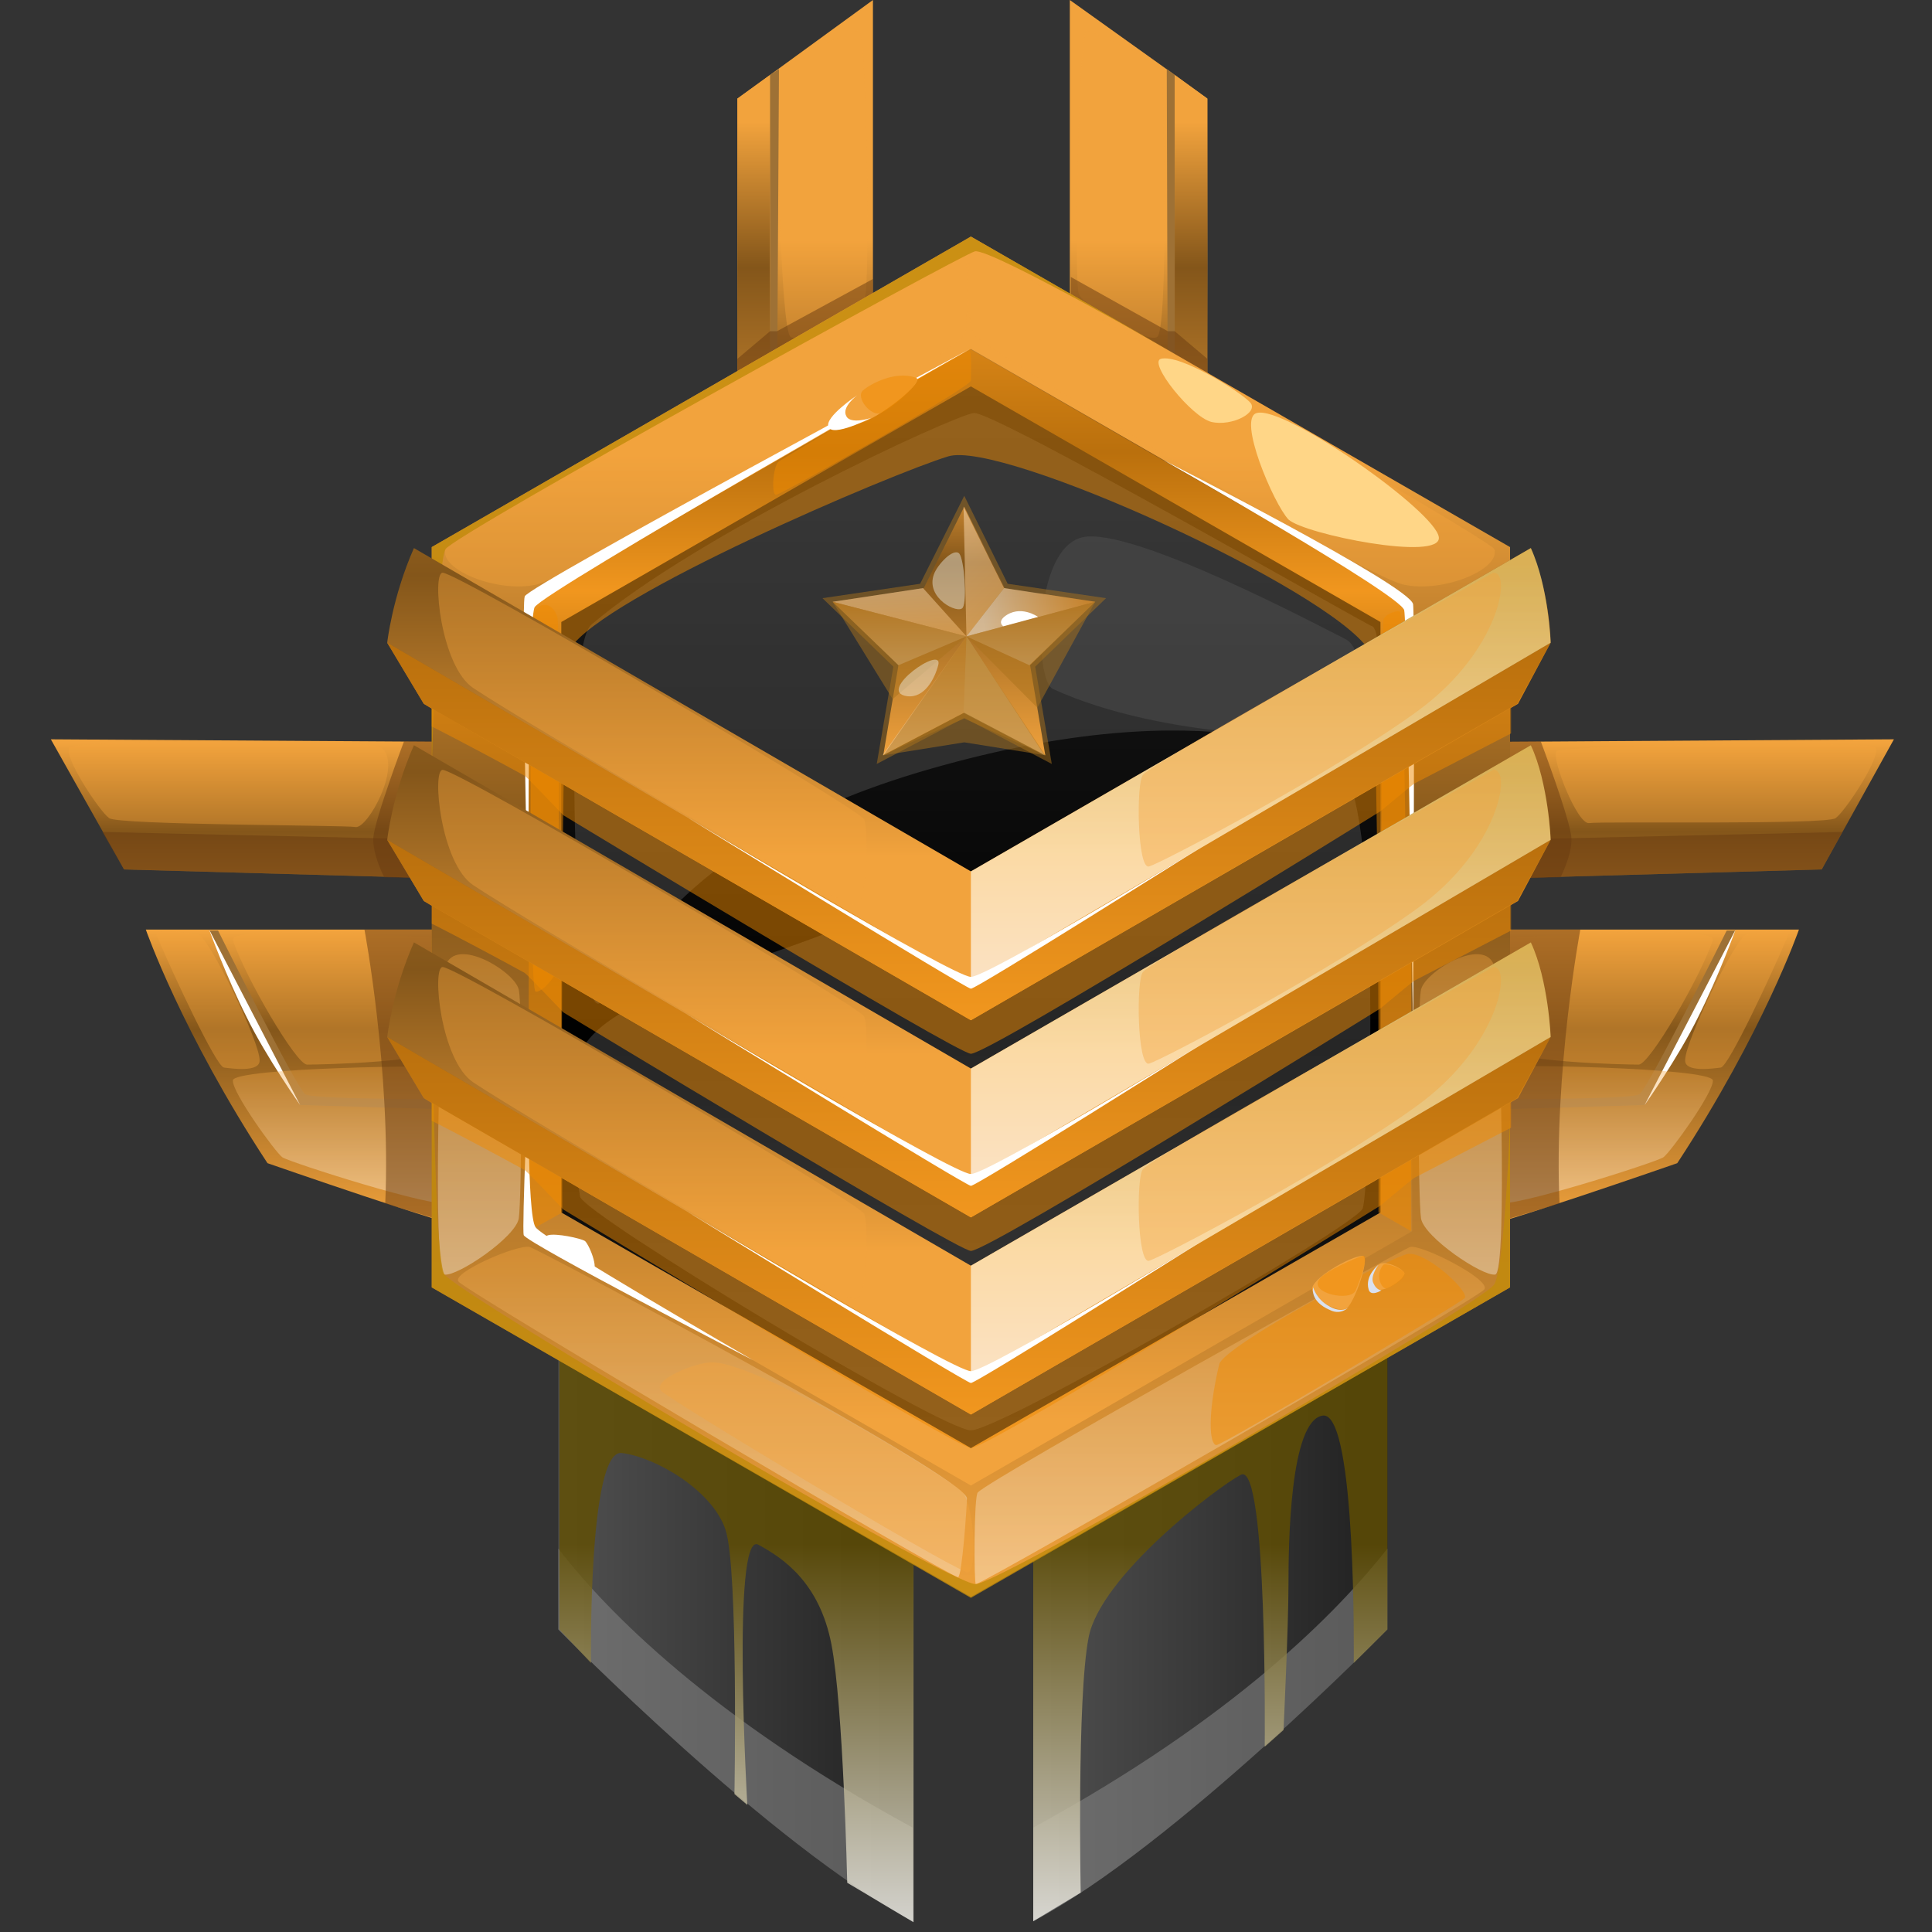 <svg width="114" height="114" viewBox="0 0 114 114" fill="none" xmlns="http://www.w3.org/2000/svg">
<rect x="0" y="0" width="114" height="114" fill="#333333" stroke="none"/>
<path d="M53.844 85.852V113.364C45.497 108.943 32.946 96.147 32.946 96.147V77.127L53.844 85.852Z" fill="url(#paint0_linear_350_8712)"/>
<path opacity="0.6" d="M53.844 107.838V113.364C45.497 108.943 32.946 96.147 32.946 96.147V91.377C35.807 95.1 41.994 101.382 53.844 107.838Z" fill="#818181"/>
<path d="M60.967 85.852V113.364C69.314 108.943 81.865 96.147 81.865 96.147V77.127L60.967 85.852Z" fill="url(#paint1_linear_350_8712)"/>
<path opacity="0.6" d="M60.967 107.838V113.364C69.314 108.943 81.865 96.147 81.865 96.147V91.377C78.946 95.1 72.817 101.382 60.967 107.838Z" fill="#818181"/>
<path opacity="0.8" d="M34.873 98.125C34.873 98.125 34.698 85.503 36.682 85.736C38.667 85.968 42.053 87.946 42.812 90.273C43.571 92.541 43.337 105.861 43.337 105.861L44.096 106.501C44.096 106.501 43.162 90.33 44.738 91.144C46.256 91.959 48.358 93.413 49.058 97.019C49.758 100.626 49.992 111.095 49.992 111.095L53.903 113.422V85.852L33.005 77.127V96.147L34.873 98.125Z" fill="url(#paint2_linear_350_8712)"/>
<path opacity="0.8" d="M79.88 98.125C79.88 98.125 80.055 83.351 78.071 83.525C76.086 83.758 76.028 91.261 76.028 93.529C76.028 95.914 75.736 102.08 75.736 102.08L74.626 103.068C74.626 103.068 74.802 86.259 73.225 87.015C71.708 87.829 64.936 93.006 64.236 96.612C63.535 100.218 63.769 111.677 63.769 111.677L60.967 113.364V85.852L81.865 77.127V96.147L79.88 98.125Z" fill="url(#paint3_linear_350_8712)"/>
<path d="M65.811 43.915L111.753 43.624L107.492 51.302L68.205 52.407L65.811 43.915Z" fill="url(#paint4_linear_350_8712)"/>
<path opacity="0.5" d="M67.855 50.022L108.717 49.091L107.491 51.301L68.205 52.407L67.855 50.022Z" fill="#693B11"/>
<path opacity="0.4" d="M91.847 44.322C91.497 44.671 93.073 48.684 93.773 48.568C94.416 48.452 107.725 48.684 108.309 48.277C108.893 47.87 111.111 44.496 110.644 44.089C110.119 43.682 92.197 43.973 91.847 44.322Z" fill="#F2A33D"/>
<path opacity="0.5" d="M90.913 43.74C90.913 43.74 92.664 48.393 92.723 49.44C92.781 50.429 92.08 51.767 92.08 51.767L68.205 52.407L65.87 43.915L90.913 43.74Z" fill="#693B11"/>
<path d="M48.941 43.915L3 43.624L7.32 51.302L46.606 52.407L48.941 43.915Z" fill="url(#paint5_linear_350_8712)"/>
<path opacity="0.5" d="M46.956 50.022L6.035 49.091L7.319 51.301L46.606 52.407L46.956 50.022Z" fill="#693B11"/>
<path opacity="0.4" d="M22.555 44.147C23.723 45.252 21.68 48.917 20.979 48.8C20.337 48.684 7.028 48.684 6.444 48.277C5.86 47.87 3.642 44.496 4.109 44.089C4.634 43.682 21.913 43.508 22.555 44.147Z" fill="#F2A33D"/>
<path opacity="0.5" d="M23.84 43.74C23.84 43.74 22.088 48.393 22.03 49.44C21.971 50.429 22.672 51.767 22.672 51.767L46.547 52.407L48.882 43.915L23.84 43.74Z" fill="#693B11"/>
<path d="M28.334 42.461L26.116 35.364L28.334 32.572L43.512 23.441V5.817L45.438 4.421L51.509 0V30.13L28.334 42.461Z" fill="url(#paint6_linear_350_8712)"/>
<path d="M26.116 35.364L45.438 24.313V4.421L43.512 5.817V23.441L28.334 32.572L26.116 35.364Z" fill="url(#paint7_linear_350_8712)"/>
<path opacity="0.4" d="M45.906 4.42C45.789 5.526 46.023 19.602 46.665 19.892C47.307 20.241 50.751 18.322 51.043 17.508C51.335 16.752 51.16 1.745 50.693 1.803C50.167 1.861 45.964 3.606 45.906 4.42Z" fill="#F2A33D"/>
<path opacity="0.37" d="M46.022 24.604C44.271 26 27.109 35.364 26.875 36.004C26.583 36.761 28.86 40.425 29.969 40.134C31.078 39.843 51.51 28.268 51.568 27.745C51.626 27.221 51.684 24.197 51.159 24.022C50.634 23.731 46.664 24.08 46.022 24.604Z" fill="url(#paint8_linear_350_8712)"/>
<path d="M26.116 36.004L45.847 24.546L45.964 4.072L45.438 4.421V24.313L26.116 35.364V36.004Z" fill="#9E7135"/>
<path opacity="0.4" d="M43.746 23.673C42.637 23.731 28.568 32.747 28.568 32.98C28.568 33.212 26.116 34.783 26.7 34.724C27.284 34.666 45.03 24.72 45.088 24.371C45.088 24.022 44.33 23.615 43.746 23.673Z" fill="#F2A33D"/>
<path opacity="0.4" d="M26.116 36.004C26.116 36.004 35.456 31.293 40.243 28.326C45.03 25.302 46.022 24.662 46.022 24.662L26.116 36.004Z" fill="#F2A33D"/>
<path opacity="0.5" d="M43.512 21.172L45.439 19.544H45.847L51.51 16.461V30.13L45.03 33.387L41.878 24.429L43.512 23.441V21.172Z" fill="#693B11"/>
<path d="M86.418 42.461L88.695 35.364L86.418 32.572L71.24 23.441V5.817L69.314 4.421L63.126 0V30.071L86.418 42.461Z" fill="url(#paint9_linear_350_8712)"/>
<path d="M88.695 35.364L69.314 24.313V4.421L71.241 5.817V23.441L86.418 32.572L88.695 35.364Z" fill="url(#paint10_linear_350_8712)"/>
<path opacity="0.4" d="M68.555 4.42C68.672 5.526 68.964 19.602 68.264 19.892C67.621 20.241 63.944 18.089 63.652 17.333C63.36 16.577 63.652 1.745 64.119 1.803C64.586 1.861 68.497 3.606 68.555 4.42Z" fill="#F2A33D"/>
<path opacity="0.37" d="M68.789 24.604C70.54 26 87.702 35.364 87.936 36.004C88.227 36.761 85.951 40.425 84.842 40.134C83.733 39.843 63.301 28.268 63.243 27.745C63.185 27.221 63.126 24.197 63.652 24.022C64.177 23.731 68.147 24.08 68.789 24.604Z" fill="url(#paint11_linear_350_8712)"/>
<path d="M88.694 36.004L68.905 24.546L68.847 4.072L69.314 4.421V24.313L88.694 35.364V36.004Z" fill="#9E7135"/>
<path opacity="0.4" d="M71.065 23.673C72.174 23.731 86.243 32.747 86.243 32.98C86.243 33.212 88.694 34.783 88.111 34.724C87.527 34.666 69.781 24.72 69.723 24.371C69.723 24.022 70.423 23.615 71.065 23.673Z" fill="#F2A33D"/>
<path opacity="0.4" d="M88.695 36.004C88.695 36.004 79.355 31.293 74.568 28.326C69.781 25.302 68.789 24.662 68.789 24.662L88.695 36.004Z" fill="#F2A33D"/>
<path opacity="0.5" d="M71.24 21.172L69.314 19.543H68.905L63.185 16.344V30.013L69.723 33.387L72.875 24.429L71.24 23.441V21.172Z" fill="#693B11"/>
<path d="M27.225 72.299C27.167 72.59 15.784 68.635 15.784 68.635C10.705 60.899 8.604 54.85 8.604 54.85H28.042L27.225 72.299Z" fill="url(#paint12_linear_350_8712)"/>
<path d="M12.34 54.85C12.34 54.85 16.893 64.214 17.71 65.203L27.517 65.494V64.854C27.517 64.854 18.528 64.912 18.002 64.563C17.477 64.156 12.865 54.908 12.865 54.908H12.34V54.85Z" fill="#9E7135"/>
<path d="M12.34 54.85L17.71 65.203C17.71 65.203 15.726 62.411 14.558 60.026C13.332 57.584 12.34 54.85 12.34 54.85Z" fill="white"/>
<path opacity="0.4" d="M13.741 55.489C14.5 57.7 17.477 62.818 18.119 62.818C18.762 62.818 25.942 62.702 26.642 61.655C27.284 60.608 27.868 55.606 27.284 55.489C26.642 55.373 13.391 54.442 13.741 55.489Z" fill="#F2A33D"/>
<path opacity="0.4" d="M9.246 55.199C10.18 57.409 12.749 62.935 13.216 62.993C13.683 63.051 15.317 63.284 15.317 62.586C15.375 61.539 12.34 55.315 11.698 55.141C11.056 55.082 9.013 54.675 9.246 55.199Z" fill="#F2A33D"/>
<path opacity="0.37" d="M13.741 63.749C13.683 64.447 16.251 67.995 16.66 68.286C17.069 68.577 25.825 71.369 26.409 70.961C26.992 70.554 27.284 63.225 26.817 62.993C26.292 62.818 13.8 62.993 13.741 63.749Z" fill="url(#paint13_linear_350_8712)"/>
<path opacity="0.5" d="M21.505 54.85C21.505 54.85 23.081 63.226 22.731 71.02L27.226 72.358L28.043 54.85H21.505Z" fill="#693B11"/>
<path d="M87.527 72.299C87.586 72.59 98.969 68.635 98.969 68.635C104.047 60.899 106.149 54.85 106.149 54.85H86.71L87.527 72.299Z" fill="url(#paint14_linear_350_8712)"/>
<path d="M102.413 54.85C102.413 54.85 97.859 64.214 97.042 65.203L87.235 65.494V64.854C87.235 64.854 96.225 64.912 96.75 64.563C97.276 64.156 101.887 54.908 101.887 54.908H102.413V54.85Z" fill="#9E7135"/>
<path d="M102.412 54.85L97.042 65.203C97.042 65.203 99.026 62.411 100.194 60.026C101.42 57.584 102.412 54.85 102.412 54.85Z" fill="white"/>
<path opacity="0.4" d="M101.069 55.489C100.31 57.7 97.333 62.818 96.692 62.818C96.049 62.818 88.869 62.702 88.169 61.655C87.526 60.608 86.943 55.606 87.526 55.489C88.11 55.373 101.362 54.442 101.069 55.489Z" fill="#F2A33D"/>
<path opacity="0.4" d="M105.506 55.199C104.572 57.409 102.003 62.934 101.537 62.993C101.07 63.051 99.435 63.284 99.435 62.586C99.377 61.539 102.412 55.315 103.055 55.14C103.755 55.082 105.74 54.675 105.506 55.199Z" fill="#F2A33D"/>
<path opacity="0.37" d="M101.07 63.749C101.129 64.447 98.56 67.995 98.152 68.286C97.743 68.576 88.987 71.368 88.403 70.961C87.819 70.554 87.527 63.225 87.994 62.992C88.461 62.76 100.954 62.992 101.07 63.749Z" fill="url(#paint15_linear_350_8712)"/>
<path opacity="0.5" d="M93.248 54.85C93.248 54.85 91.672 63.226 92.022 71.02L87.527 72.358L86.71 54.85H93.248Z" fill="#693B11"/>
<path d="M57.289 13.96L25.475 32.282V75.964L57.289 94.227L89.103 75.964V32.282L57.289 13.96Z" fill="url(#paint16_linear_350_8712)"/>
<path d="M31.195 72.648V35.597L57.289 20.591L83.324 35.597V72.648L57.289 87.655L31.195 72.648Z" fill="url(#paint17_linear_350_8712)"/>
<path d="M33.121 71.543V36.702L57.288 22.801L81.456 36.702V71.543L57.288 85.445L33.121 71.543Z" fill="url(#paint18_linear_350_8712)"/>
<path opacity="0.4" d="M26.292 32.398C25.883 33.561 29.269 35.016 31.662 34.492C33.997 33.968 56.413 20.881 56.938 19.718C57.114 19.369 57.114 14.832 56.938 14.832C56.18 14.832 26.467 31.816 26.292 32.398Z" fill="#F2A33D"/>
<path opacity="0.4" d="M88.169 32.398C88.577 33.561 85.192 35.016 82.799 34.492C80.406 33.968 58.223 20.765 57.464 19.718C57.055 19.195 56.938 14.832 57.464 14.832C58.281 14.832 87.936 31.816 88.169 32.398Z" fill="#F2A33D"/>
<path opacity="0.37" d="M26.233 57.235C26 58.514 25.474 75.091 26.233 75.208C26.992 75.324 30.436 72.998 30.611 71.892C30.787 70.787 30.845 59.445 30.611 58.398C30.378 57.293 26.584 55.025 26.233 57.235Z" fill="url(#paint19_linear_350_8712)"/>
<path opacity="0.37" d="M88.227 57.235C88.461 58.514 88.986 75.091 88.227 75.208C87.469 75.324 84.025 72.998 83.849 71.892C83.674 70.787 83.616 59.445 83.849 58.398C84.083 57.293 87.877 55.025 88.227 57.235Z" fill="url(#paint20_linear_350_8712)"/>
<path opacity="0.37" d="M27.05 75.615C27.459 76.196 56.063 93.064 56.53 93.064C56.763 93.064 57.055 88.876 57.055 88.411C57.055 87.131 31.72 73.695 31.253 73.579C30.553 73.404 26.642 75.091 27.05 75.615Z" fill="url(#paint21_linear_350_8712)"/>
<path opacity="0.37" d="M87.586 76.08C87.177 76.662 57.989 93.472 57.581 93.472C57.464 93.472 57.464 88.237 57.697 88.062C58.631 87.131 82.799 73.695 83.207 73.579C83.849 73.404 87.994 75.498 87.586 76.08Z" fill="url(#paint22_linear_350_8712)"/>
<path opacity="0.4" d="M34.23 70.612C32.538 60.957 33.472 60.375 45.497 56.246C57.522 52.174 77.837 41.646 79.646 46.241C81.456 50.778 80.814 70.205 80.405 71.311C79.996 72.357 59.04 84.398 57.289 84.398C55.537 84.398 34.464 71.659 34.23 70.612Z" fill="#5F5F5F"/>
<path opacity="0.4" d="M80.931 36.935C80.523 36.819 58.69 24.255 57.464 24.371C56.297 24.488 41.119 31.526 34.873 36.877C33.239 38.331 33.822 59.619 35.34 59.212C36.858 58.805 38.026 50.197 54.896 45.369C71.533 40.599 78.771 44.729 80.581 45.485C81.048 45.718 81.865 37.168 80.931 36.935Z" fill="#5F5F5F"/>
<path opacity="0.5" d="M31.195 72.648V35.597L57.23 20.591L83.266 35.597V72.648L81.34 71.543C81.34 71.543 81.456 39.32 80.756 38.331C78.362 34.725 59.099 25.942 55.946 26.93C52.677 27.919 35.573 35.19 33.647 38.273C33.005 39.32 33.18 71.543 33.18 71.543L31.195 72.648Z" fill="#F18B00"/>
<path opacity="0.4" d="M62.134 40.657C68.613 43.624 78.42 43.682 79.296 43.1C80.171 42.519 80.814 38.389 79.354 37.691C77.953 36.993 66.804 31.06 63.885 31.7C60.966 32.34 61.025 40.134 62.134 40.657Z" fill="#575757"/>
<path opacity="0.8" d="M25.475 45.602C25.475 45.485 25.767 33.27 26.292 32.398C26.817 31.526 56.647 15.065 57.523 14.832C58.398 14.6 69.548 20.998 69.548 20.998L57.289 13.96L25.475 32.282V45.602Z" fill="#C18B0A"/>
<path d="M68.672 27.163C68.672 27.163 82.623 35.074 82.857 36.004C83.032 36.877 83.382 60.841 83.382 60.841C83.382 60.841 83.499 36.644 83.382 35.655C83.207 34.55 68.672 27.163 68.672 27.163Z" fill="white"/>
<path d="M31.195 55.897C31.195 55.897 30.728 35.888 30.962 35.19C31.195 34.55 57.231 20.591 57.231 20.591C57.231 20.591 32.071 34.899 31.546 35.83C31.079 36.761 31.195 55.897 31.195 55.897Z" fill="white"/>
<path opacity="0.8" d="M25.475 75.964L57.289 94.286L89.103 75.964V66.017C89.103 66.017 88.812 74.684 88.169 75.789C87.527 76.894 59.04 93.413 57.581 93.472C56.121 93.588 26.992 76.313 26.233 75.207C25.475 74.102 25.475 53.686 25.475 53.686V75.964Z" fill="#C18B0A"/>
<path d="M31.195 63.168C31.195 63.168 31.078 71.718 31.603 72.416C32.07 73.114 44.446 80.268 44.446 80.268C44.446 80.268 31.078 73.346 30.903 72.881C30.786 72.474 31.195 63.168 31.195 63.168Z" fill="white"/>
<path opacity="0.4" d="M41.994 80.384C41.06 80.384 38.434 81.431 39.017 82.071C39.484 82.594 55.246 92.075 57.055 92.774C57.639 93.006 57.581 89.284 56.822 88.062C56.413 87.538 44.913 80.384 41.994 80.384Z" fill="#F2A33D"/>
<path d="M68.497 21.172C67.738 21.405 70.307 24.604 71.474 24.895C72.7 25.185 74.335 24.313 73.751 23.731C73.226 23.149 69.665 20.881 68.497 21.172Z" fill="#FFD687"/>
<path d="M74.159 24.371C72.991 24.662 75.151 29.723 76.026 30.653C76.96 31.526 85.075 33.154 84.9 31.7C84.725 30.188 75.793 23.906 74.159 24.371Z" fill="#FFD687"/>
<path opacity="0.5" d="M71.941 80.5C71.241 83.467 71.358 85.212 71.766 85.27C72.175 85.27 86.068 76.953 86.418 76.603C86.769 76.254 84.2 73.87 83.091 73.986C82.04 74.16 72.233 79.396 71.941 80.5Z" fill="#F18B00"/>
<path opacity="0.5" d="M32.888 36.411C32.596 35.422 31.545 35.422 31.428 36.586C31.312 37.691 31.195 58.456 31.604 58.514C32.012 58.572 32.888 57.525 32.888 57.06C32.946 56.536 33.063 36.935 32.888 36.411Z" fill="#F18B00"/>
<path opacity="0.5" d="M81.631 36.586C81.572 36.993 81.397 56.595 81.631 56.595C81.865 56.595 83.032 55.664 83.032 55.199C83.032 54.733 82.74 36.179 82.623 36.12C82.506 35.946 81.689 36.237 81.631 36.586Z" fill="#F18B00"/>
<path opacity="0.5" d="M57.288 22.452C57.288 22.859 46.08 29.199 45.788 29.199C45.497 29.199 45.613 27.454 45.964 27.221C46.314 26.988 57.172 20.474 57.23 20.707C57.347 20.997 57.288 22.161 57.288 22.452Z" fill="#F18B00"/>
<path d="M80.405 74.102C79.704 74.102 77.253 75.498 77.428 76.138C77.603 76.777 79.121 77.534 79.471 77.185C79.938 76.835 80.872 74.16 80.405 74.102Z" fill="#F2A33D"/>
<path d="M81.34 74.626C81.106 74.859 80.581 75.673 81.047 76.022C81.573 76.429 83.033 75.382 82.857 75.091C82.683 74.801 81.69 74.335 81.34 74.626Z" fill="#F2A33D"/>
<path opacity="0.5" d="M77.837 75.498C77.253 76.313 79.705 76.836 79.996 76.138C80.288 75.44 80.814 74.044 80.405 74.103C79.996 74.219 78.129 75.033 77.837 75.498Z" fill="#F18B00"/>
<path d="M77.487 75.964C77.487 75.964 77.662 76.662 78.421 77.069C79.004 77.418 79.471 77.302 79.646 77.069C79.646 77.069 79.179 77.651 78.479 77.302C77.253 76.778 77.487 75.964 77.487 75.964Z" fill="#DAE1EF"/>
<path opacity="0.5" d="M81.632 74.626C81.106 75.207 81.515 76.08 81.806 76.022C82.098 75.964 83.032 75.382 82.857 75.091C82.682 74.8 81.748 74.51 81.632 74.626Z" fill="#F18B00"/>
<path d="M81.34 74.626C81.34 74.626 80.814 75.324 81.047 75.731C81.223 76.138 81.515 76.138 81.515 76.138C81.515 76.138 80.873 76.545 80.756 76.08C80.522 75.266 81.34 74.626 81.34 74.626Z" fill="#DAE1EF"/>
<path d="M54.02 22.277C52.327 21.812 50.926 22.917 50.167 23.79C49.408 24.662 49.817 25.127 50.751 24.953C51.743 24.778 54.72 22.452 54.02 22.277Z" fill="#F2A33D"/>
<path opacity="0.5" d="M54.019 22.277C52.852 21.87 51.392 22.626 50.925 23.034C50.458 23.441 51.392 24.604 51.976 24.371C52.618 24.139 54.544 22.452 54.019 22.277Z" fill="#F18B00"/>
<path d="M50.576 23.324C50.576 23.324 48.649 24.604 48.883 25.186C49.116 25.826 51.393 24.662 51.393 24.662C51.393 24.662 50.167 25.069 49.934 24.546C49.642 24.022 50.576 23.324 50.576 23.324Z" fill="white"/>
<path d="M32.363 72.881C31.429 73.114 34.172 74.975 34.815 75.033C35.457 75.15 34.815 73.521 34.523 73.23C34.231 73.056 32.83 72.765 32.363 72.881Z" fill="white"/>
<path d="M57.289 74.684L24.424 55.606C23.14 58.514 22.848 61.19 22.848 61.19L25.008 64.796L57.289 83.466L89.57 64.796L91.497 61.19C91.497 61.19 91.497 58.456 90.329 55.606L57.289 74.684Z" fill="url(#paint23_linear_350_8712)"/>
<path d="M25.008 64.796L22.848 61.19L57.289 81.257L91.497 61.19L89.512 64.796L57.289 83.467L25.008 64.796Z" fill="url(#paint24_linear_350_8712)"/>
<path opacity="0.5" d="M22.848 61.19L25.008 64.796L25.475 65.087V66.134C25.475 66.134 27.343 67.065 30.962 69.042C31.078 69.1 33.238 71.369 33.238 71.369C33.238 71.369 56.472 85.445 57.289 85.445C58.398 85.445 81.456 71.136 81.456 71.136C81.456 71.136 83.266 69.624 83.441 69.508L89.162 66.541V65.029L89.57 64.796L91.497 61.19L57.289 81.257L22.848 61.19Z" fill="#F18B00"/>
<path opacity="0.69" d="M57.289 74.684V81.257L91.497 61.19C91.497 61.19 91.38 57.874 90.329 55.606L57.289 74.684Z" fill="url(#paint25_linear_350_8712)"/>
<path opacity="0.4" d="M26.117 57.06C25.474 57.06 26 62.586 27.926 63.866C30.962 65.901 49.233 76.604 50.459 76.662C51.276 76.662 51.218 71.951 50.984 71.602C50.459 70.845 27.051 57.06 26.117 57.06Z" fill="#F2A33D"/>
<path opacity="0.4" d="M67.445 68.984C67.037 69.391 67.095 74.568 67.796 74.393C68.496 74.219 78.829 68.751 83.674 65.203C88.519 61.655 89.219 56.944 88.11 57.06C88.11 57.06 68.204 68.111 67.445 68.984Z" fill="#F2A33D"/>
<path d="M40.535 71.485C40.535 71.485 56.238 80.908 57.289 80.908C58.281 80.908 70.832 73.288 70.832 73.288C70.832 73.288 57.639 81.606 57.289 81.606C56.997 81.606 40.535 71.485 40.535 71.485Z" fill="white"/>
<path d="M57.289 63.051L24.424 43.973C23.14 46.881 22.848 49.557 22.848 49.557L25.008 53.163L57.289 71.834L89.57 53.163L91.497 49.557C91.497 49.557 91.497 46.823 90.329 43.973L57.289 63.051Z" fill="url(#paint26_linear_350_8712)"/>
<path d="M25.008 53.163L22.848 49.557L57.289 69.624L91.497 49.557L89.512 53.163L57.289 71.834L25.008 53.163Z" fill="url(#paint27_linear_350_8712)"/>
<path opacity="0.5" d="M22.848 49.557L25.008 53.163L25.475 53.454V54.501C25.475 54.501 27.343 55.431 30.962 57.409C31.078 57.467 33.238 59.736 33.238 59.736C33.238 59.736 56.472 73.812 57.289 73.812C58.398 73.812 81.456 59.503 81.456 59.503C81.456 59.503 83.266 57.991 83.441 57.874L89.162 54.908V53.396L89.57 53.163L91.497 49.557L57.289 69.624L22.848 49.557Z" fill="#F18B00"/>
<path opacity="0.69" d="M57.289 63.051V69.624L91.497 49.557C91.497 49.557 91.38 46.242 90.329 43.973L57.289 63.051Z" fill="url(#paint28_linear_350_8712)"/>
<path opacity="0.4" d="M26.117 45.427C25.474 45.427 26 50.953 27.926 52.232C30.962 54.268 49.233 64.971 50.459 65.029C51.276 65.029 51.218 60.317 50.984 59.968C50.459 59.212 27.051 45.427 26.117 45.427Z" fill="#F2A33D"/>
<path opacity="0.4" d="M67.445 57.351C67.037 57.758 67.095 62.935 67.796 62.761C68.496 62.586 78.829 57.118 83.674 53.57C88.519 50.022 89.219 45.311 88.11 45.427C88.11 45.427 68.204 56.479 67.445 57.351Z" fill="#F2A33D"/>
<path d="M40.535 59.852C40.535 59.852 56.238 69.275 57.289 69.275C58.281 69.275 70.832 61.655 70.832 61.655C70.832 61.655 57.639 69.973 57.289 69.973C56.997 69.973 40.535 59.852 40.535 59.852Z" fill="white"/>
<path d="M57.289 51.418L24.424 32.34C23.14 35.248 22.848 37.924 22.848 37.924L25.008 41.53L57.289 60.201L89.57 41.53L91.497 37.924C91.497 37.924 91.497 35.19 90.329 32.34L57.289 51.418Z" fill="url(#paint29_linear_350_8712)"/>
<path d="M25.008 41.53L22.848 37.924L57.289 57.991L91.497 37.924L89.512 41.53L57.289 60.201L25.008 41.53Z" fill="url(#paint30_linear_350_8712)"/>
<path opacity="0.5" d="M22.848 37.924L25.008 41.53L25.475 41.821V42.868C25.475 42.868 27.343 43.798 30.962 45.776C31.078 45.834 33.238 48.103 33.238 48.103C33.238 48.103 56.472 62.179 57.289 62.179C58.398 62.179 81.456 47.87 81.456 47.87C81.456 47.87 83.266 46.358 83.441 46.241L89.162 43.275V41.763L89.57 41.53L91.497 37.924L57.289 57.991L22.848 37.924Z" fill="#F18B00"/>
<path opacity="0.69" d="M57.289 51.418V57.991L91.497 37.924C91.497 37.924 91.38 34.608 90.329 32.34L57.289 51.418Z" fill="url(#paint31_linear_350_8712)"/>
<path opacity="0.4" d="M26.117 33.794C25.474 33.794 26 39.32 27.926 40.599C30.962 42.635 49.233 53.338 50.459 53.396C51.276 53.396 51.218 48.684 50.984 48.335C50.459 47.579 27.051 33.794 26.117 33.794Z" fill="#F2A33D"/>
<path opacity="0.4" d="M67.445 45.718C67.037 46.125 67.095 51.302 67.796 51.127C68.496 50.953 78.829 45.485 83.674 41.937C88.519 38.389 89.219 33.678 88.11 33.794C88.11 33.794 68.204 44.845 67.445 45.718Z" fill="#F2A33D"/>
<path d="M40.535 48.219C40.535 48.219 56.238 57.642 57.289 57.642C58.281 57.642 70.832 50.022 70.832 50.022C70.832 50.022 57.639 58.34 57.289 58.34C56.997 58.34 40.535 48.219 40.535 48.219Z" fill="white"/>
<path opacity="0.5" d="M56.898 42.356L51.733 45.078L52.715 39.337L48.532 35.296L54.294 34.446L56.898 29.257L59.459 34.446L65.264 35.296L61.081 39.337L62.063 45.078L56.898 42.356Z" fill="#AB721C"/>
<path d="M64.624 35.509L61.849 35.084L61.081 34.998L59.288 34.701L56.898 29.895L54.508 34.701L49.13 35.509L53.014 39.251L52.118 44.568L56.898 42.058L61.679 44.568L60.782 39.251L64.624 35.509Z" fill="url(#paint32_linear_350_8712)"/>
<path opacity="0.37" d="M49.13 35.509L57.026 37.55L53.014 39.252L49.13 35.509Z" fill="url(#paint33_linear_350_8712)"/>
<path opacity="0.37" d="M64.624 35.509L57.026 37.55L60.74 39.252L64.624 35.509Z" fill="url(#paint34_linear_350_8712)"/>
<path opacity="0.37" d="M56.856 42.059L57.026 37.55L52.075 44.568L56.856 42.059Z" fill="url(#paint35_linear_350_8712)"/>
<path opacity="0.37" d="M61.636 44.568L57.026 37.55L56.855 42.059L61.636 44.568Z" fill="url(#paint36_linear_350_8712)"/>
<path opacity="0.5" d="M56.855 29.895L57.026 37.55L59.246 34.701L56.855 29.895Z" fill="url(#paint37_linear_350_8712)"/>
<path opacity="0.5" d="M64.624 35.509L57.026 37.55L59.246 34.701L64.624 35.509Z" fill="url(#paint38_linear_350_8712)"/>
<path opacity="0.5" d="M54.465 34.701L57.026 37.55L49.13 35.509L54.465 34.701Z" fill="url(#paint39_linear_350_8712)"/>
<path d="M59.246 36.402C58.862 36.742 59.203 36.955 59.203 36.955L61.252 36.402C61.252 36.402 60.185 35.636 59.246 36.402Z" fill="white"/>
<path opacity="0.5" d="M52.118 44.568C52.118 44.568 55.746 42.867 56.899 42.399L61.679 44.568L56.899 42.059L52.118 44.568Z" fill="#AB721C"/>
<path opacity="0.5" d="M49.13 35.509L57.026 37.55L52.672 41.25L49.13 35.509Z" fill="#AB721C"/>
<path opacity="0.5" d="M64.624 35.509L57.026 37.55L61.209 41.761L64.624 35.509Z" fill="#AB721C"/>
<path opacity="0.5" d="M52.118 44.568L57.027 37.551L61.679 44.568L56.899 43.802L52.118 44.568Z" fill="#AB721C"/>
<path opacity="0.4" d="M55.105 33.893C54.593 35.296 56.557 36.275 56.813 35.849C57.069 35.424 56.898 33 56.599 32.66C56.258 32.319 55.319 33.297 55.105 33.893Z" fill="#F7FFFF"/>
<path opacity="0.4" d="M53.526 41.08C54.55 41.208 55.148 40.059 55.361 39.251C55.703 37.976 51.648 40.825 53.526 41.08Z" fill="#F7FFFF"/>
<defs>
<linearGradient id="paint0_linear_350_8712" x1="32.912" y1="95.249" x2="53.831" y2="95.249" gradientUnits="userSpaceOnUse">
<stop stop-color="#505050"/>
<stop offset="0" stop-color="#505050"/>
<stop offset="1" stop-color="#212121"/>
</linearGradient>
<linearGradient id="paint1_linear_350_8712" x1="60.944" y1="95.249" x2="81.863" y2="95.249" gradientUnits="userSpaceOnUse">
<stop stop-color="#505050"/>
<stop offset="0.973" stop-color="#212121"/>
</linearGradient>
<linearGradient id="paint2_linear_350_8712" x1="43.372" y1="115.48" x2="43.372" y2="91.138" gradientUnits="userSpaceOnUse">
<stop stop-color="white"/>
<stop offset="1" stop-color="#624F01"/>
</linearGradient>
<linearGradient id="paint3_linear_350_8712" x1="71.404" y1="115.48" x2="71.404" y2="91.138" gradientUnits="userSpaceOnUse">
<stop stop-color="white"/>
<stop offset="1" stop-color="#624F01"/>
</linearGradient>
<linearGradient id="paint4_linear_350_8712" x1="88.793" y1="59.529" x2="88.792" y2="43.848" gradientUnits="userSpaceOnUse">
<stop stop-color="#F2A33D"/>
<stop offset="0.667" stop-color="#84561A"/>
<stop offset="1" stop-color="#F2A33D"/>
</linearGradient>
<linearGradient id="paint5_linear_350_8712" x1="25.982" y1="59.529" x2="25.982" y2="43.848" gradientUnits="userSpaceOnUse">
<stop stop-color="#F2A33D"/>
<stop offset="0.667" stop-color="#84561A"/>
<stop offset="1" stop-color="#F2A33D"/>
</linearGradient>
<linearGradient id="paint6_linear_350_8712" x1="38.81" y1="41.559" x2="38.81" y2="14.182" gradientUnits="userSpaceOnUse">
<stop stop-color="#F2A33D"/>
<stop offset="0.667" stop-color="#84561A"/>
<stop offset="1" stop-color="#F2A33D"/>
</linearGradient>
<linearGradient id="paint7_linear_350_8712" x1="35.768" y1="32.99" x2="35.768" y2="7.193" gradientUnits="userSpaceOnUse">
<stop stop-color="#F2A33D"/>
<stop offset="0.667" stop-color="#84561A"/>
<stop offset="1" stop-color="#F2A33D"/>
</linearGradient>
<linearGradient id="paint8_linear_350_8712" x1="39.168" y1="23.893" x2="39.168" y2="40.129" gradientUnits="userSpaceOnUse">
<stop stop-color="#F2A33D"/>
<stop offset="1" stop-color="white"/>
</linearGradient>
<linearGradient id="paint9_linear_350_8712" x1="75.902" y1="41.559" x2="75.902" y2="14.182" gradientUnits="userSpaceOnUse">
<stop stop-color="#F2A33D"/>
<stop offset="0.667" stop-color="#84561A"/>
<stop offset="1" stop-color="#F2A33D"/>
</linearGradient>
<linearGradient id="paint10_linear_350_8712" x1="79.007" y1="32.99" x2="79.007" y2="7.193" gradientUnits="userSpaceOnUse">
<stop stop-color="#F2A33D"/>
<stop offset="0.667" stop-color="#84561A"/>
<stop offset="1" stop-color="#F2A33D"/>
</linearGradient>
<linearGradient id="paint11_linear_350_8712" x1="75.607" y1="23.893" x2="75.607" y2="40.129" gradientUnits="userSpaceOnUse">
<stop stop-color="#F2A33D"/>
<stop offset="1" stop-color="white"/>
</linearGradient>
<linearGradient id="paint12_linear_350_8712" x1="18.342" y1="72.273" x2="18.342" y2="54.96" gradientUnits="userSpaceOnUse">
<stop stop-color="#F2A33D"/>
<stop offset="0.667" stop-color="#84561A"/>
<stop offset="1" stop-color="#F2A33D"/>
</linearGradient>
<linearGradient id="paint13_linear_350_8712" x1="20.366" y1="62.959" x2="20.366" y2="71.04" gradientUnits="userSpaceOnUse">
<stop stop-color="#F2A33D"/>
<stop offset="1" stop-color="white"/>
</linearGradient>
<linearGradient id="paint14_linear_350_8712" x1="96.432" y1="72.273" x2="96.432" y2="54.96" gradientUnits="userSpaceOnUse">
<stop stop-color="#F2A33D"/>
<stop offset="0.667" stop-color="#84561A"/>
<stop offset="1" stop-color="#F2A33D"/>
</linearGradient>
<linearGradient id="paint15_linear_350_8712" x1="94.409" y1="62.959" x2="94.409" y2="71.039" gradientUnits="userSpaceOnUse">
<stop stop-color="#F2A33D"/>
<stop offset="1" stop-color="white"/>
</linearGradient>
<linearGradient id="paint16_linear_350_8712" x1="57.285" y1="95.624" x2="57.285" y2="26.791" gradientUnits="userSpaceOnUse">
<stop stop-color="#F2A33D"/>
<stop offset="0.667" stop-color="#84561A"/>
<stop offset="1" stop-color="#F2A33D"/>
</linearGradient>
<linearGradient id="paint17_linear_350_8712" x1="57.285" y1="14.687" x2="57.285" y2="83.876" gradientUnits="userSpaceOnUse">
<stop stop-color="#F2A33D"/>
<stop offset="0.174" stop-color="#84561A"/>
<stop offset="0.292" stop-color="#F2A33D"/>
<stop offset="0.393" stop-color="#84561A"/>
<stop offset="0.485" stop-color="#84561A"/>
<stop offset="0.569" stop-color="#F2A33D"/>
<stop offset="0.585" stop-color="#84561A"/>
<stop offset="1" stop-color="#F2A33D"/>
</linearGradient>
<linearGradient id="paint18_linear_350_8712" x1="57.285" y1="85.419" x2="57.285" y2="22.8" gradientUnits="userSpaceOnUse">
<stop stop-color="#202020"/>
<stop offset="0.375"/>
<stop offset="1" stop-color="#202020"/>
</linearGradient>
<linearGradient id="paint19_linear_350_8712" x1="28.317" y1="56.31" x2="28.317" y2="75.194" gradientUnits="userSpaceOnUse">
<stop stop-color="#F2A33D"/>
<stop offset="1" stop-color="white"/>
</linearGradient>
<linearGradient id="paint20_linear_350_8712" x1="86.129" y1="56.31" x2="86.129" y2="75.194" gradientUnits="userSpaceOnUse">
<stop stop-color="#F2A33D"/>
<stop offset="1" stop-color="white"/>
</linearGradient>
<linearGradient id="paint21_linear_350_8712" x1="42.005" y1="73.571" x2="42.005" y2="93.085" gradientUnits="userSpaceOnUse">
<stop stop-color="#F2A33D"/>
<stop offset="1" stop-color="white"/>
</linearGradient>
<linearGradient id="paint22_linear_350_8712" x1="72.568" y1="73.574" x2="72.568" y2="93.47" gradientUnits="userSpaceOnUse">
<stop stop-color="#F2A33D"/>
<stop offset="1" stop-color="white"/>
</linearGradient>
<linearGradient id="paint23_linear_350_8712" x1="57.16" y1="23.95" x2="57.16" y2="73.837" gradientUnits="userSpaceOnUse">
<stop stop-color="#F2A33D"/>
<stop offset="0.667" stop-color="#84561A"/>
<stop offset="1" stop-color="#F2A33D"/>
</linearGradient>
<linearGradient id="paint24_linear_350_8712" x1="57.16" y1="83.458" x2="57.16" y2="61.176" gradientUnits="userSpaceOnUse">
<stop stop-color="#F2A33D"/>
<stop offset="1" stop-color="#84561A"/>
<stop offset="1" stop-color="#F2A33D"/>
</linearGradient>
<linearGradient id="paint25_linear_350_8712" x1="74.365" y1="55.586" x2="74.365" y2="81.261" gradientUnits="userSpaceOnUse">
<stop stop-color="#FFD76C"/>
<stop offset="1" stop-color="white"/>
</linearGradient>
<linearGradient id="paint26_linear_350_8712" x1="57.16" y1="12.317" x2="57.16" y2="62.204" gradientUnits="userSpaceOnUse">
<stop stop-color="#F2A33D"/>
<stop offset="0.667" stop-color="#84561A"/>
<stop offset="1" stop-color="#F2A33D"/>
</linearGradient>
<linearGradient id="paint27_linear_350_8712" x1="57.16" y1="71.825" x2="57.16" y2="49.543" gradientUnits="userSpaceOnUse">
<stop stop-color="#F2A33D"/>
<stop offset="1" stop-color="#84561A"/>
<stop offset="1" stop-color="#F2A33D"/>
</linearGradient>
<linearGradient id="paint28_linear_350_8712" x1="74.365" y1="43.953" x2="74.365" y2="69.628" gradientUnits="userSpaceOnUse">
<stop stop-color="#FFD76C"/>
<stop offset="1" stop-color="white"/>
</linearGradient>
<linearGradient id="paint29_linear_350_8712" x1="57.16" y1="0.684" x2="57.16" y2="50.571" gradientUnits="userSpaceOnUse">
<stop stop-color="#F2A33D"/>
<stop offset="0.667" stop-color="#84561A"/>
<stop offset="1" stop-color="#F2A33D"/>
</linearGradient>
<linearGradient id="paint30_linear_350_8712" x1="57.16" y1="60.192" x2="57.16" y2="37.91" gradientUnits="userSpaceOnUse">
<stop stop-color="#F2A33D"/>
<stop offset="1" stop-color="#84561A"/>
<stop offset="1" stop-color="#F2A33D"/>
</linearGradient>
<linearGradient id="paint31_linear_350_8712" x1="74.365" y1="32.32" x2="74.365" y2="57.995" gradientUnits="userSpaceOnUse">
<stop stop-color="#FFD76C"/>
<stop offset="1" stop-color="white"/>
</linearGradient>
<linearGradient id="paint32_linear_350_8712" x1="56.894" y1="44.843" x2="56.894" y2="27.394" gradientUnits="userSpaceOnUse">
<stop stop-color="#F2A33D"/>
<stop offset="0.667" stop-color="#84561A"/>
<stop offset="1" stop-color="#F2A33D"/>
</linearGradient>
<linearGradient id="paint33_linear_350_8712" x1="53.062" y1="35.492" x2="53.062" y2="39.255" gradientUnits="userSpaceOnUse">
<stop stop-color="#F2A33D"/>
<stop offset="1" stop-color="white"/>
</linearGradient>
<linearGradient id="paint34_linear_350_8712" x1="60.809" y1="35.492" x2="60.809" y2="39.255" gradientUnits="userSpaceOnUse">
<stop stop-color="#F2A33D"/>
<stop offset="1" stop-color="white"/>
</linearGradient>
<linearGradient id="paint35_linear_350_8712" x1="54.542" y1="37.547" x2="54.542" y2="44.567" gradientUnits="userSpaceOnUse">
<stop stop-color="#F2A33D"/>
<stop offset="1" stop-color="white"/>
</linearGradient>
<linearGradient id="paint36_linear_350_8712" x1="59.26" y1="37.547" x2="59.26" y2="44.567" gradientUnits="userSpaceOnUse">
<stop stop-color="#FFE9AA"/>
<stop offset="1" stop-color="white"/>
</linearGradient>
<linearGradient id="paint37_linear_350_8712" x1="57.847" y1="19.289" x2="71.12" y2="33.588" gradientUnits="userSpaceOnUse">
<stop stop-color="white"/>
<stop offset="1" stop-color="#F2A33D"/>
</linearGradient>
<linearGradient id="paint38_linear_350_8712" x1="58.008" y1="36.359" x2="64.196" y2="35.503" gradientUnits="userSpaceOnUse">
<stop stop-color="white"/>
<stop offset="0.99" stop-color="#F2A33D"/>
</linearGradient>
<linearGradient id="paint39_linear_350_8712" x1="52.406" y1="30.753" x2="53.431" y2="40.554" gradientUnits="userSpaceOnUse">
<stop stop-color="white"/>
<stop offset="1" stop-color="#F2A33D"/>
</linearGradient>
</defs>
</svg>
